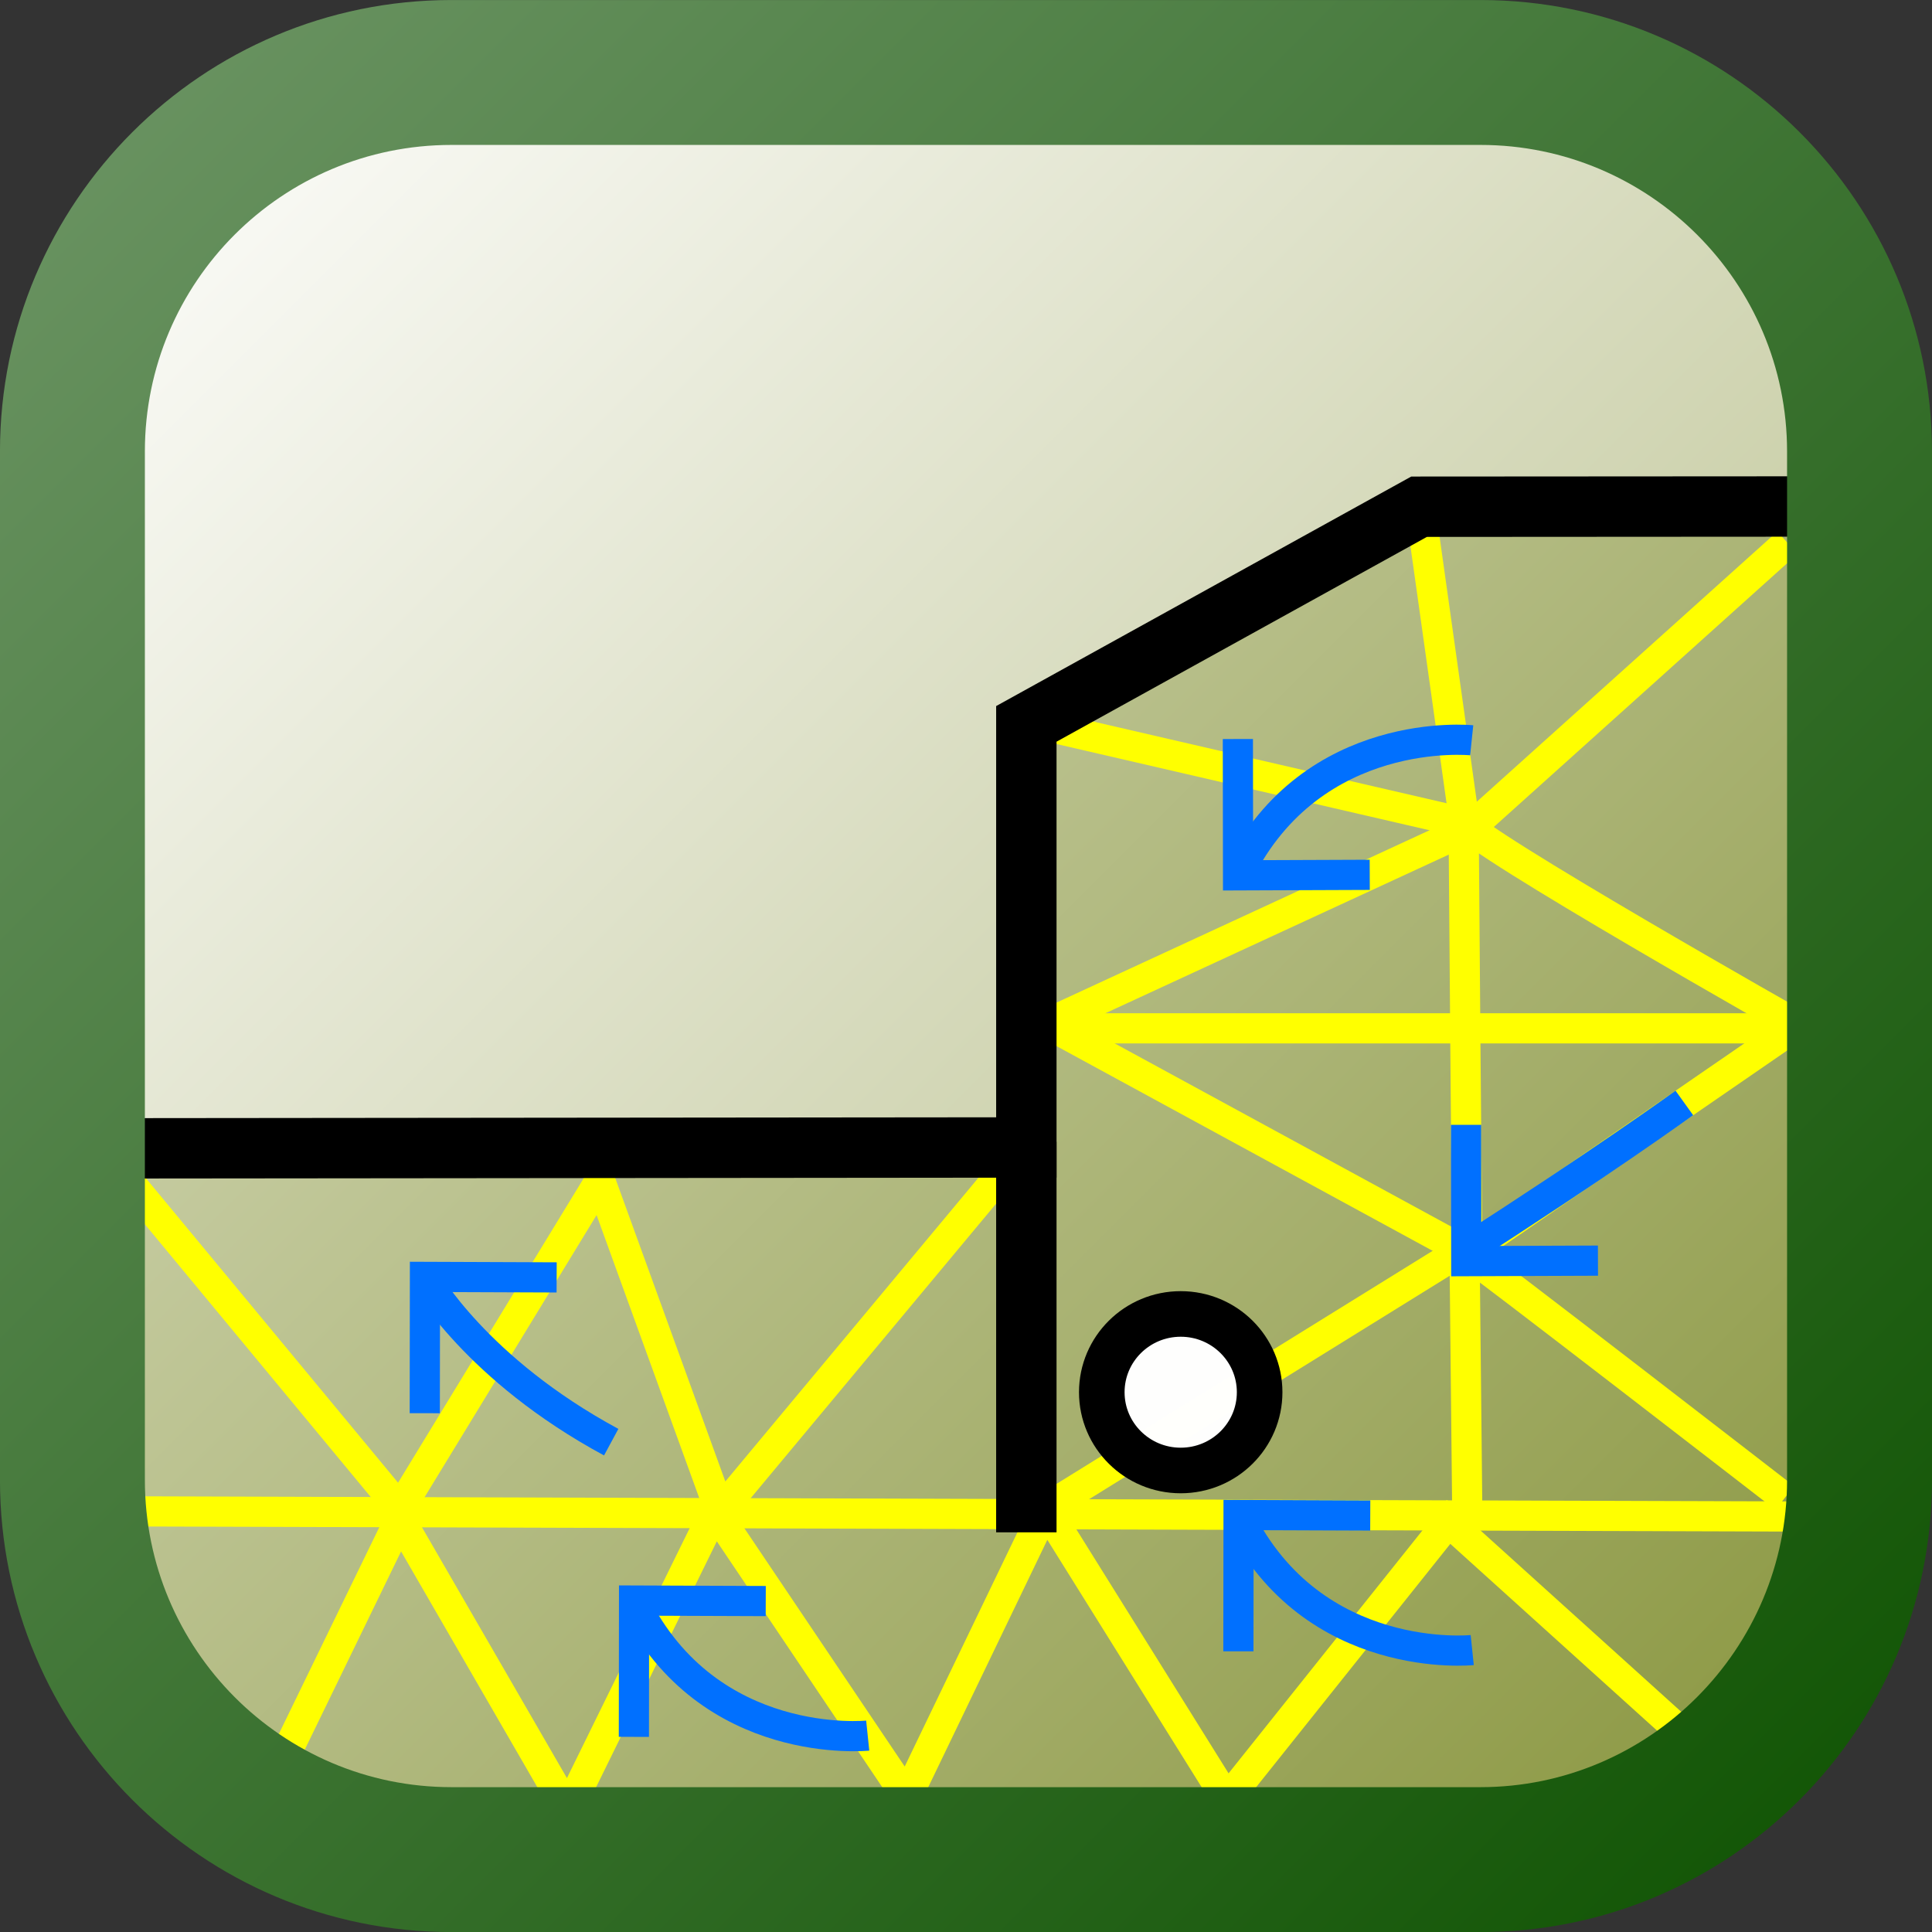 <?xml version="1.0" encoding="UTF-8" standalone="no"?>
<!-- Created with Inkscape (http://www.inkscape.org/) -->

<svg
   xmlns:dc="http://purl.org/dc/elements/1.1/"
   xmlns:cc="http://creativecommons.org/ns#"
   xmlns:rdf="http://www.w3.org/1999/02/22-rdf-syntax-ns#"
   xmlns:svg="http://www.w3.org/2000/svg"
   xmlns="http://www.w3.org/2000/svg"
   xmlns:xlink="http://www.w3.org/1999/xlink"
   xmlns:sodipodi="http://sodipodi.sourceforge.net/DTD/sodipodi-0.dtd"
   xmlns:inkscape="http://www.inkscape.org/namespaces/inkscape"
   width="256"
   height="256"
   viewBox="0 0 67.733 67.733"
   version="1.1"
   id="svg4848"
   inkscape:version="0.92.3 (2405546, 2018-03-11)"
   sodipodi:docname="water-flow.svg">
  <rect x="0" y="0" width="67.733" height="67.733" fill="#333333" stroke="none"/>
  <defs
     id="defs4842">
    <linearGradient
       y2="193.009"
       x2="369"
       y1="163.009"
       x1="339"
       gradientTransform="matrix(2.258,0,0,2.258,-765.388,-138.772)"
       gradientUnits="userSpaceOnUse"
       id="linearGradient6940"
       xlink:href="#SVGID_248_-6"
       inkscape:collect="always" />
    <linearGradient
       y2="193.009"
       x2="369"
       y1="163.009"
       x1="339"
       gradientUnits="userSpaceOnUse"
       id="SVGID_248_-6">
      <stop
         id="stop2269-0"
         style="stop-color:#6E9666"
         offset="0" />
      <stop
         id="stop2271-3"
         style="stop-color:#0D5200"
         offset="1" />
    </linearGradient>
    <linearGradient
       y2="192.986"
       x2="846.767"
       y1="165.234"
       x1="819.016"
       gradientTransform="matrix(2.258,0,0,2.258,-1848.222,-138.33)"
       gradientUnits="userSpaceOnUse"
       id="linearGradient9591"
       xlink:href="#SVGID_466_-1"
       inkscape:collect="always" />
    <linearGradient
       y2="192.986"
       x2="846.767"
       y1="165.234"
       x1="819.016"
       gradientUnits="userSpaceOnUse"
       id="SVGID_466_-1">
      <stop
         id="stop4993-2"
         style="stop-color:#E0E3CC"
         offset="0" />
      <stop
         id="stop4995-22"
         style="stop-color:#87943B"
         offset="1" />
    </linearGradient>
    <linearGradient
       y2="191.881"
       x2="847.872"
       y1="164.129"
       x1="820.121"
       gradientTransform="matrix(2.258,0,0,2.258,-1849.121,-138.74)"
       gradientUnits="userSpaceOnUse"
       id="linearGradient8245"
       xlink:href="#SVGID_465_-6"
       inkscape:collect="always" />
    <linearGradient
       y2="191.881"
       x2="847.872"
       y1="164.129"
       x1="820.121"
       gradientUnits="userSpaceOnUse"
       id="SVGID_465_-6">
      <stop
         id="stop4986-0"
         style="stop-color:#FFFFFF"
         offset="0" />
      <stop
         id="stop4988-6"
         style="stop-color:#ABB375"
         offset="1" />
    </linearGradient>
  </defs>
  <sodipodi:namedview
     id="base"
     pagecolor="#ffffff"
     bordercolor="#666666"
     borderopacity="1.0"
     inkscape:pageopacity="0.0"
     inkscape:pageshadow="2"
     inkscape:zoom="0.98994949"
     inkscape:cx="54.101187"
     inkscape:cy="6.5202376"
     inkscape:document-units="mm"
     inkscape:current-layer="layer1"
     showgrid="true"
     units="px"
     inkscape:window-width="3840"
     inkscape:window-height="2050"
     inkscape:window-x="-12"
     inkscape:window-y="-12"
     inkscape:window-maximized="1">
    <inkscape:grid
       type="xygrid"
       id="grid4850" />
  </sodipodi:namedview>
  <g
     inkscape:label="Vrstva 1"
     inkscape:groupmode="layer"
     id="layer1"
     transform="translate(0,-229.267)">
    <path
       inkscape:export-ydpi="90"
       inkscape:export-xdpi="90"
       inkscape:export-filename="V:\_tiskove_podklady\corporate_identity\ikony\_Nove_ikony_2009\GEO5\FEM\mkp.png"
       d="m 2.528,245.105 v 36.079 c 0,7.338 5.961,13.298 13.298,13.298 h 36.079 c 7.315,0 13.276,-5.961 13.276,-13.298 v -36.079 c 0,-7.315 -5.961,-13.276 -13.276,-13.276 H 15.826 c -7.338,0 -13.298,5.961 -13.298,13.276 z"
       id="path14040-6"
       style="clip-rule:evenodd;fill:url(#linearGradient8245);fill-rule:evenodd;stroke-width:0.265"
       inkscape:connector-curvature="0" />
    <path
       inkscape:export-ydpi="90"
       inkscape:export-xdpi="90"
       inkscape:export-filename="V:\_tiskove_podklady\corporate_identity\ikony\_Nove_ikony_2009\GEO5\FEM\mkp.png"
       d="m 16.725,294.893 c -7.338,0 -13.298,-5.961 -13.298,-13.298 v -11.901 l 7.514,-0.095 25.083,-0.132 -0.185,-14.737 14.235,-7.541 15.081,0.306 c 0.265,4.121 0.661,24.144 0.926,34.1 0,7.338 -5.961,13.298 -13.276,13.298 z"
       id="path14042-6"
       style="clip-rule:evenodd;fill:url(#linearGradient9591);fill-rule:evenodd;stroke-width:0.265"
       sodipodi:nodetypes="ccccccccccc"
       inkscape:connector-curvature="0" />
    <path
       style="fill:none;stroke:#ffff00;stroke-width:1.058;stroke-linecap:butt;stroke-linejoin:miter;stroke-miterlimit:4;stroke-dasharray:none;stroke-opacity:1"
       d="m 3.918,282.251 60.243,0.187"
       id="path8354"
       inkscape:connector-curvature="0" />
    <path
       style="fill:none;stroke:#ffff00;stroke-width:1.058;stroke-linecap:butt;stroke-linejoin:miter;stroke-miterlimit:4;stroke-dasharray:none;stroke-opacity:1"
       d="M 36.939,265.319 H 65.377"
       id="path8356"
       inkscape:connector-curvature="0" />
    <path
       style="fill:none;stroke:#ffff00;stroke-width:1.058;stroke-linecap:butt;stroke-linejoin:miter;stroke-miterlimit:4;stroke-dasharray:none;stroke-opacity:1"
       d="m 4.105,270.183 9.916,11.974 7.016,-11.506 4.209,11.6 9.822,-11.787"
       id="path8358"
       sodipodi:nodetypes="ccccc"
       inkscape:connector-curvature="0" />
    <path
       style="fill:none;stroke:#ffff00;stroke-width:1.058;stroke-linecap:butt;stroke-linejoin:miter;stroke-miterlimit:4;stroke-dasharray:none;stroke-opacity:1"
       d="m 9.157,292.54 4.864,-10.009 5.893,10.196 5.145,-10.477 6.735,10.009 4.864,-10.103 6.361,10.196 7.764,-9.729 8.7,7.858"
       id="path8360"
       sodipodi:nodetypes="ccccccccc"
       inkscape:connector-curvature="0" />
    <path
       style="fill:none;stroke:#ffff00;stroke-width:1.058;stroke-linecap:butt;stroke-linejoin:miter;stroke-miterlimit:4;stroke-dasharray:none;stroke-opacity:1"
       d="m 62.851,265.319 -11.412,7.858 -14.78,-8.045"
       id="path8362"
       sodipodi:nodetypes="ccc"
       inkscape:connector-curvature="0" />
    <path
       style="fill:none;stroke:#ffff00;stroke-width:1.058;stroke-linecap:butt;stroke-linejoin:miter;stroke-miterlimit:4;stroke-dasharray:none;stroke-opacity:1"
       d="m 36.378,254.655 14.967,3.461 -1.59,-11.319"
       id="path8364"
       sodipodi:nodetypes="ccc"
       inkscape:connector-curvature="0" />
    <path
       style="fill:none;stroke:#ffff00;stroke-width:1.058;stroke-linecap:butt;stroke-linejoin:miter;stroke-miterlimit:4;stroke-dasharray:none;stroke-opacity:1"
       d="m 36.752,265.132 14.78,-6.829 11.132,-10.009"
       id="path8366"
       sodipodi:nodetypes="ccc"
       inkscape:connector-curvature="0" />
    <path
       style="fill:none;stroke:#ffff00;stroke-width:1.058;stroke-linecap:butt;stroke-linejoin:miter;stroke-miterlimit:4;stroke-dasharray:none;stroke-opacity:1"
       d="m 36.191,282.438 15.248,-9.448 c -0.042,-4.969 -0.011,0.028 -0.127,-14.907 0.281,0.655 11.914,7.236 11.914,7.236"
       id="path8368"
       sodipodi:nodetypes="cccc"
       inkscape:connector-curvature="0" />
    <path
       style="fill:none;stroke:#ffff00;stroke-width:1.058;stroke-linecap:butt;stroke-linejoin:miter;stroke-miterlimit:4;stroke-dasharray:none;stroke-opacity:1"
       d="m 51.439,282.157 -0.094,-8.98 c 0.468,0.281 11.225,8.606 11.225,8.606"
       id="path8370"
       sodipodi:nodetypes="ccc"
       inkscape:connector-curvature="0" />
    <path
       style="fill:none;stroke:#000000;stroke-width:2.117;stroke-linecap:butt;stroke-linejoin:miter;stroke-miterlimit:4;stroke-dasharray:none;stroke-opacity:1"
       d="m 62.939,247.024 c -1.191,0 -13.189,0.008 -13.189,0.008 l -13.768,7.613 v 14.85 l -31.882,0.031"
       id="path8350"
       sodipodi:nodetypes="ccccc"
       inkscape:connector-curvature="0" />
    <path
       style="fill:none;stroke:#000000;stroke-width:2.117;stroke-linecap:butt;stroke-linejoin:miter;stroke-miterlimit:4;stroke-dasharray:none;stroke-opacity:1"
       d="m 35.982,269.296 v 13.692"
       id="path8352"
       inkscape:connector-curvature="0" />
    <path
       style="fill:none;stroke:#0070ff;stroke-width:1.058;stroke-linecap:butt;stroke-linejoin:miter;stroke-miterlimit:4;stroke-dasharray:none;stroke-opacity:1"
       d="m 51.614,287.116 c 0,0 -5.573,0.579 -8.172,-4.653"
       id="path7840-8-4-5-2-6-5"
       sodipodi:nodetypes="cc"
       inkscape:connector-curvature="0" />
    <path
       style="fill:none;stroke:#0070ff;stroke-width:1.058;stroke-linecap:butt;stroke-linejoin:miter;stroke-miterlimit:4;stroke-dasharray:none;stroke-opacity:1"
       d="m 48.039,282.399 -4.617,-0.018 -0.006,4.779"
       id="path7846-2-5-1-3-0-4"
       sodipodi:nodetypes="ccc"
       inkscape:connector-curvature="0" />
    <path
       style="fill:none;stroke:#0070ff;stroke-width:1.058;stroke-linecap:butt;stroke-linejoin:miter;stroke-miterlimit:4;stroke-dasharray:none;stroke-opacity:1"
       d="m 51.596,255.22 c 0,0 -5.573,-0.579 -8.172,4.653"
       id="path7840-8-2-7-1"
       sodipodi:nodetypes="cc"
       inkscape:connector-curvature="0" />
    <path
       style="fill:none;stroke:#0070ff;stroke-width:1.058;stroke-linecap:butt;stroke-linejoin:miter;stroke-miterlimit:4;stroke-dasharray:none;stroke-opacity:1"
       d="m 48.021,259.937 -4.617,0.018 -0.006,-4.779"
       id="path7846-2-7-3-2"
       sodipodi:nodetypes="ccc"
       inkscape:connector-curvature="0" />
    <path
       style="fill:none;stroke:#0070ff;stroke-width:1.058;stroke-linecap:butt;stroke-linejoin:miter;stroke-miterlimit:4;stroke-dasharray:none;stroke-opacity:1"
       d="m 59.051,267.935 c 0,0 -3.101,2.232 -7.734,5.198"
       id="path7840-8-4-6-7-0"
       sodipodi:nodetypes="cc"
       inkscape:connector-curvature="0" />
    <path
       style="fill:none;stroke:#0070ff;stroke-width:1.058;stroke-linecap:butt;stroke-linejoin:miter;stroke-miterlimit:4;stroke-dasharray:none;stroke-opacity:1"
       d="m 56.022,273.463 -4.617,0.018 -0.006,-4.779"
       id="path7846-2-5-14-2-0"
       sodipodi:nodetypes="ccc"
       inkscape:connector-curvature="0" />
    <path
       style="fill:none;stroke:#0070ff;stroke-width:1.058;stroke-linecap:butt;stroke-linejoin:miter;stroke-miterlimit:4;stroke-dasharray:none;stroke-opacity:1"
       d="m 14.918,274.116 c 0,0 1.778,3.158 6.51,5.711"
       id="path7840-8-4-0-1"
       sodipodi:nodetypes="cc"
       inkscape:connector-curvature="0" />
    <path
       style="fill:none;stroke:#0070ff;stroke-width:1.058;stroke-linecap:butt;stroke-linejoin:miter;stroke-miterlimit:4;stroke-dasharray:none;stroke-opacity:1"
       d="m 19.515,274.051 -4.617,-0.018 -0.006,4.779"
       id="path7846-2-5-7-4"
       sodipodi:nodetypes="ccc"
       inkscape:connector-curvature="0" />
    <path
       style="fill:none;stroke:#0070ff;stroke-width:1.058;stroke-linecap:butt;stroke-linejoin:miter;stroke-miterlimit:4;stroke-dasharray:none;stroke-opacity:1"
       d="m 30.421,290.115 c 0,0 -5.573,0.579 -8.172,-4.653"
       id="path7840-8-4-5-6-6"
       sodipodi:nodetypes="cc"
       inkscape:connector-curvature="0" />
    <path
       style="fill:none;stroke:#0070ff;stroke-width:1.058;stroke-linecap:butt;stroke-linejoin:miter;stroke-miterlimit:4;stroke-dasharray:none;stroke-opacity:1"
       d="m 26.846,285.398 -4.617,-0.018 -0.006,4.779"
       id="path7846-2-5-1-36-0"
       sodipodi:nodetypes="ccc"
       inkscape:connector-curvature="0" />
    <ellipse
       style="fill:#ffffff;fill-opacity:0.988;stroke:#000000;stroke-width:1.598;stroke-linecap:round;stroke-linejoin:round;stroke-miterlimit:4;stroke-dasharray:none;stroke-dashoffset:0;stroke-opacity:1"
       id="path8573"
       cx="41.394"
       cy="278.076"
       rx="2.767"
       ry="2.744" />
    <path
       d="m 15.826,297.002 c -8.738,0 -15.827,-7.089 -15.827,-15.85 V 245.095 c 0,-8.738 7.089,-15.827 15.827,-15.827 H 51.905 c 8.738,0 15.827,7.089 15.827,15.827 v 36.057 c 0,8.76 -7.089,15.85 -15.827,15.85 z m 36.079,-5.08 c 5.915,0 10.747,-4.832 10.747,-10.77 V 245.095 c 0,-5.938 -4.832,-10.747 -10.747,-10.747 H 15.826 c -5.938,0 -10.747,4.809 -10.747,10.747 v 36.057 c 0,5.938 4.809,10.77 10.747,10.77 z"
       id="path6269"
       style="clip-rule:evenodd;fill:url(#linearGradient6940);fill-rule:evenodd;stroke-width:0.265"
       inkscape:export-filename="V:\_tiskove_podklady\corporate_identity\ikony\_Nove_ikony_2009\GEO5\slope\path15119.png"
       inkscape:export-xdpi="90"
       inkscape:export-ydpi="90"
       inkscape:connector-curvature="0" />
  </g>
</svg>
